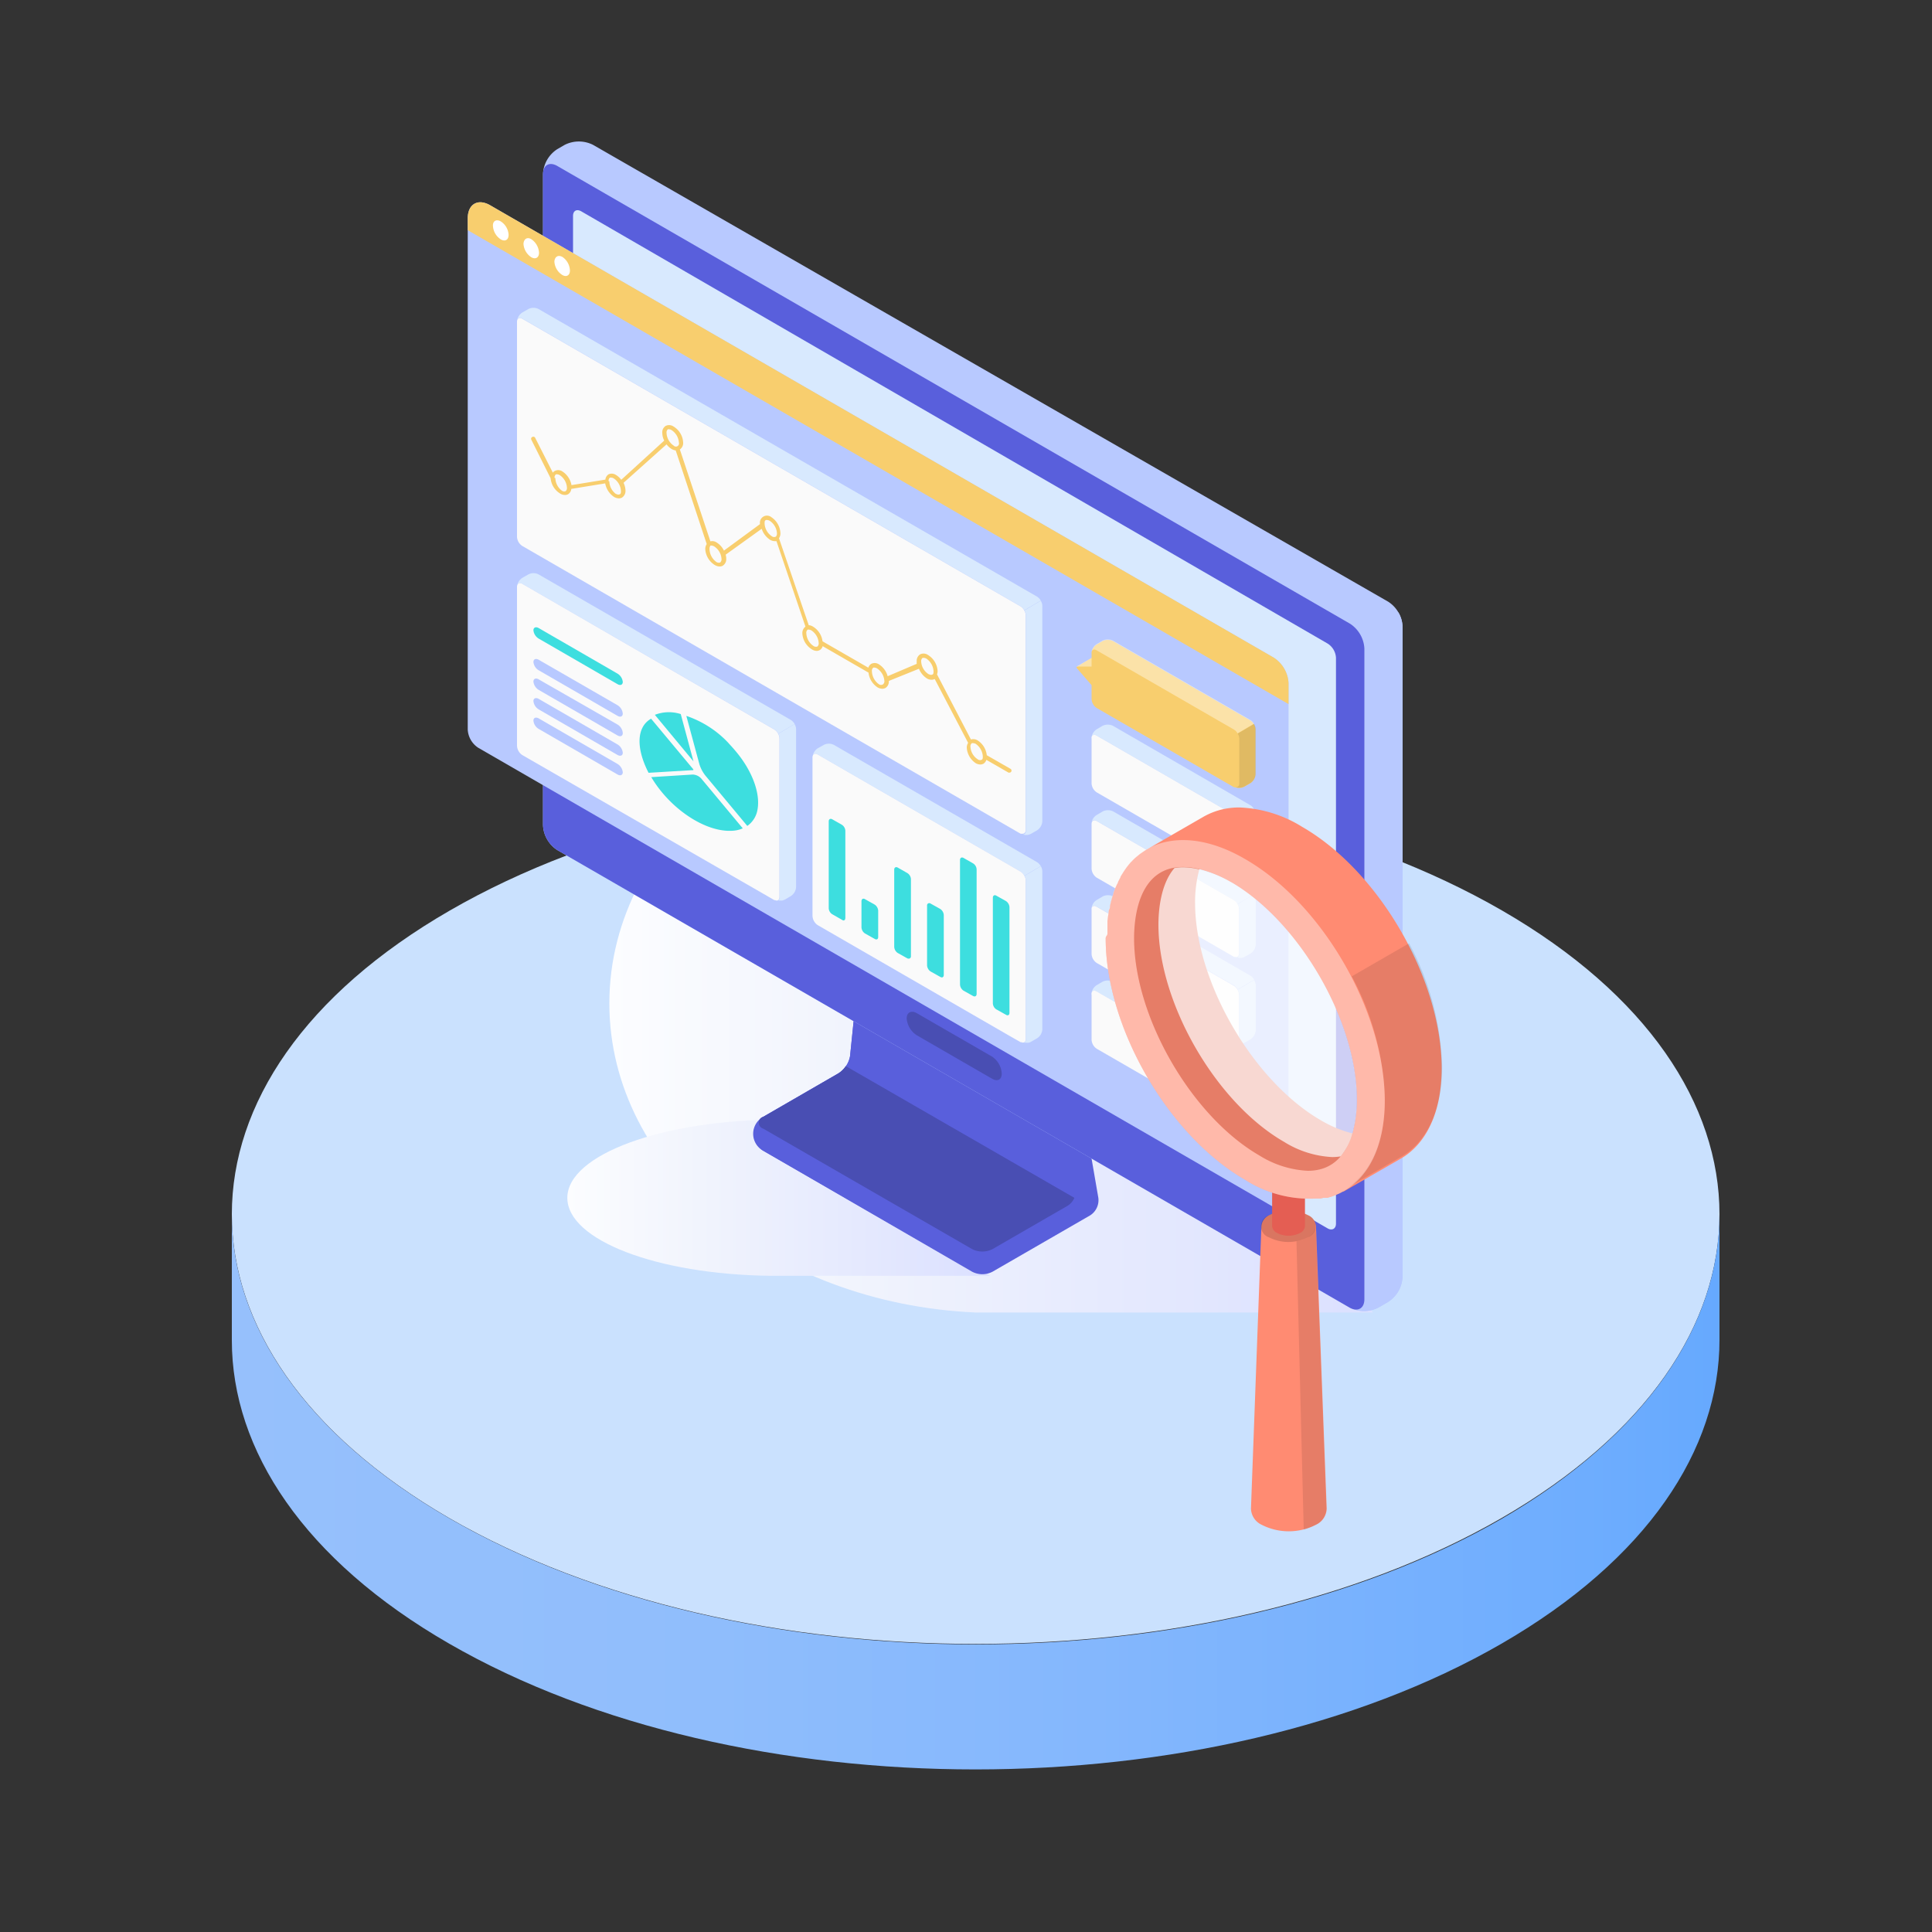 <?xml version="1.0" encoding="UTF-8"?> <svg xmlns="http://www.w3.org/2000/svg" xmlns:xlink="http://www.w3.org/1999/xlink" viewBox="0 0 200 200"><rect x="0" y="0" width="200" height="200" fill="#333333" stroke="none"/><defs><style> .cls-1 { isolation: isolate; } .cls-2, .cls-5, .cls-6 { mix-blend-mode: multiply; } .cls-2 { fill: url(#linear-gradient); } .cls-3 { fill: #cae1fe; } .cls-4 { fill: url(#linear-gradient-2); } .cls-5 { fill: url(#linear-gradient-3); } .cls-6 { fill: url(#linear-gradient-4); } .cls-7 { fill: #595fdc; } .cls-8 { fill: #494eb3; } .cls-9 { fill: #b8c9ff; } .cls-10 { fill: #d8e9fe; } .cls-11 { fill: #f8ce6e; } .cls-12, .cls-16, .cls-20 { fill: #fff; } .cls-13 { fill: #fafafa; } .cls-14 { fill: #3ddedf; } .cls-15 { opacity: 0.1; } .cls-16 { opacity: 0.4; } .cls-17 { fill: #ff8b72; } .cls-18 { opacity: 0.15; } .cls-19 { fill: #e45e53; } .cls-20 { opacity: 0.7; } </style><linearGradient id="linear-gradient" x1="182.85" y1="157.13" x2="193.78" y2="157.13" gradientTransform="matrix(-1, 0, 0, 1, 317.78, 0)" gradientUnits="userSpaceOnUse"><stop offset="0.01" stop-color="#dbe0ff"></stop><stop offset="0.69" stop-color="#f1f4fd"></stop><stop offset="1" stop-color="#fcfdff"></stop></linearGradient><linearGradient id="linear-gradient-2" x1="23.97" y1="154.46" x2="178.03" y2="154.46" gradientUnits="userSpaceOnUse"><stop offset="0" stop-color="#96c0fc"></stop><stop offset="0.28" stop-color="#91befc"></stop><stop offset="0.58" stop-color="#84b7fd"></stop><stop offset="0.91" stop-color="#6eadfe"></stop><stop offset="1" stop-color="#66a9fe"></stop></linearGradient><linearGradient id="linear-gradient-3" x1="174.9" y1="103.87" x2="254.7" y2="103.87" xlink:href="#linear-gradient"></linearGradient><linearGradient id="linear-gradient-4" x1="214.89" y1="124.04" x2="259.05" y2="124.04" xlink:href="#linear-gradient"></linearGradient></defs><title>Illustration</title><g class="cls-1"><g id="Слой_1" data-name="Слой 1"><path class="cls-2" d="M133.59,157.21l1.34,1.09s-3.91.6-5.22.67c-2.67.15-5.72-.07-5.72-1.14s2.72-2.57,5.51-2.57Z"></path><g><g><path class="cls-3" d="M178,125.7c0,11.39-7.52,22.76-22.56,31.45-30.08,17.37-78.85,17.37-108.94,0C31.5,148.46,24,137.09,24,125.7s7.53-22.77,22.56-31.44c30.09-17.37,78.86-17.37,108.94,0C170.51,102.93,178,114.32,178,125.7Z"></path><path class="cls-4" d="M178,125.7v13c0,11.38-7.52,22.76-22.56,31.45-30.08,17.36-78.85,17.36-108.94,0C31.5,161.51,24,150.13,24,138.75v-13c0,11.39,7.53,22.76,22.56,31.45,30.09,17.37,78.86,17.37,108.94,0C170.51,148.46,178,137.09,178,125.7Z"></path></g><g><path class="cls-5" d="M63.08,103.87c0-17.64,17.86-31.95,39.9-31.95s39.9,14.31,39.9,32c0,8.12-6.53,6.47-12.76,12.11l12,19.84H101C79.86,134.93,63.08,121,63.08,103.87Z"></path><path class="cls-6" d="M58.73,124c0-4.48,9.89-8.1,22.08-8.1s22.08,3.62,22.08,8.1c0,2.06-3.62,1.64-7.06,3.07l6.65,5H79.69C68,131.92,58.73,128.38,58.73,124Z"></path><g><g id="Device"><g><path class="cls-7" d="M92.86,90.58l15.68,9.06a2.92,2.92,0,0,1,1.27,1.8L113.7,124a1.87,1.87,0,0,1-.84,1.81l-10.12,5.84a2.29,2.29,0,0,1-2.1,0L79,119.12a2,2,0,0,1,0-3.5l7.77-4.49A2.66,2.66,0,0,0,88,109.31l1.73-17a2.62,2.62,0,0,1,1.11-1.78A2.25,2.25,0,0,1,92.86,90.58Z"></path><path class="cls-7" d="M101.69,127.64v4.21a2.12,2.12,0,0,1-1-.25L79,119.12A2.25,2.25,0,0,1,78,117.37a2.08,2.08,0,0,1,.42-1.14h3.54Z"></path><path class="cls-7" d="M90.88,91.72l15.69,9.06a3,3,0,0,1,1.26,1.8L111.37,123a1.9,1.9,0,0,1-.85,1.81l-7.78,4.49a2.35,2.35,0,0,1-2.1,0L79,116.83a.63.63,0,0,1,0-1.21l7.77-4.49A2.66,2.66,0,0,0,88,109.31l1.73-17A.73.73,0,0,1,90.88,91.72Z"></path><path class="cls-8" d="M79,115.62l7.77-4.49a2.59,2.59,0,0,0,.78-.77L111.22,124a1.82,1.82,0,0,1-.7.82l-7.78,4.49a2.35,2.35,0,0,1-2.1,0L79,116.83A.63.63,0,0,1,79,115.62Z"></path></g><g><path class="cls-9" d="M142.71,135.35l1-.58a3.26,3.26,0,0,0,1.48-2.56V64.84a3.24,3.24,0,0,0-1.48-2.55L61.4,15a3.26,3.26,0,0,0-2.95,0l-.76.44A3.24,3.24,0,0,0,56.21,18V85.41A3.24,3.24,0,0,0,57.69,88l82.07,47.39A3.26,3.26,0,0,0,142.71,135.35Z"></path><path class="cls-9" d="M139.26,66.56l5.5-3.17a3,3,0,0,1,.43,1.45v67.37a3.26,3.26,0,0,1-1.48,2.56l-1,.58a3.26,3.26,0,0,1-3,0l-.5-.29Z"></path><path class="cls-7" d="M141.24,134.5V67.12a3.27,3.27,0,0,0-1.48-2.55L57.69,17.18c-.82-.47-1.48-.09-1.48.85V85.41A3.24,3.24,0,0,0,57.69,88l82.07,47.39C140.57,135.82,141.24,135.44,141.24,134.5Z"></path><path class="cls-8" d="M102.7,109.38l-7.78-4.49c-.58-.33-1.06-.1-1.06.54a2.28,2.28,0,0,0,1.06,1.75l7.78,4.49c.58.33,1,.09,1-.54A2.27,2.27,0,0,0,102.7,109.38Z"></path><path class="cls-10" d="M137.45,66.63,60.16,21.87c-.47-.26-.84-.05-.84.49V81.08a1.85,1.85,0,0,0,.84,1.46l77.29,44.63c.47.26.85,0,.85-.49V68.09A1.86,1.86,0,0,0,137.45,66.63Z"></path></g></g><g id="Tab"><path class="cls-9" d="M131.88,68.09,50.76,21.26c-1.28-.75-2.34-.14-2.34,1.35V75.53a2.4,2.4,0,0,0,1.09,1.88l82.79,47.81c.6.34,1.09.06,1.09-.63V70.7A3.36,3.36,0,0,0,131.88,68.09Z"></path><path class="cls-11" d="M48.42,23.83V22.61c0-1.49,1.06-2.1,2.34-1.35l81.12,46.83a3.36,3.36,0,0,1,1.51,2.61v2.19Z"></path><path class="cls-12" d="M58.24,26.61A1.79,1.79,0,0,1,59,28c0,.51-.36.72-.8.46a1.76,1.76,0,0,1-.81-1.39C57.43,26.56,57.79,26.35,58.24,26.61Z"></path><path class="cls-12" d="M55,24.76a1.81,1.81,0,0,1,.8,1.4c0,.51-.36.72-.8.47a1.79,1.79,0,0,1-.81-1.4C54.23,24.72,54.59,24.51,55,24.76Z"></path><path class="cls-12" d="M51.84,22.92a1.76,1.76,0,0,1,.81,1.39c0,.52-.36.73-.81.47a1.78,1.78,0,0,1-.81-1.4C51,22.87,51.39,22.66,51.84,22.92Z"></path></g><g id="Graphics"><g><g><path class="cls-10" d="M53.54,33.13c.07-.22.28-.3.53-.15l51.59,29.79a1,1,0,0,1,.38.4l1.7-1a1.18,1.18,0,0,0-.39-.41L55.77,32a1.17,1.17,0,0,0-1.09,0l-.61.35A1.21,1.21,0,0,0,53.54,33.13Z"></path><path class="cls-13" d="M53.52,33.29V55.58a1.2,1.2,0,0,0,.55.94l51.59,29.79.07,0,.1,0h0c.2,0,.35-.12.35-.38V63.71a1.09,1.09,0,0,0-.16-.54,1,1,0,0,0-.38-.4L54.07,33c-.25-.15-.46-.07-.53.15v0A.5.5,0,0,0,53.52,33.29Z"></path><path class="cls-10" d="M105.85,86.38a1.25,1.25,0,0,0,.51.05,1.13,1.13,0,0,0,.38-.12l.61-.35a1.2,1.2,0,0,0,.55-.94V62.72a1.08,1.08,0,0,0-.16-.53l-1.7,1a1.09,1.09,0,0,1,.16.54V86C106.2,86.26,106.05,86.41,105.85,86.38Z"></path></g><path class="cls-11" d="M55,45.51l2,4a2.07,2.07,0,0,0,1,1.59.91.91,0,0,0,.48.14.62.62,0,0,0,.33-.08.72.72,0,0,0,.33-.55l3.51-.57a2.14,2.14,0,0,0,.93,1.41,1.08,1.08,0,0,0,.49.14.69.69,0,0,0,.32-.08.82.82,0,0,0,.36-.74,2,2,0,0,0-.2-.79L69,46a1.91,1.91,0,0,0,.54.49,1.18,1.18,0,0,0,.41.14l3.21,9.69a.92.92,0,0,0-.15.53,2.08,2.08,0,0,0,1,1.65,1,1,0,0,0,.49.14.57.57,0,0,0,.32-.08.79.79,0,0,0,.36-.73,1.51,1.51,0,0,0-.06-.41l3.73-2.68a2.14,2.14,0,0,0,.87,1.14,1,1,0,0,0,.48.14l.18,0,3,8.85a.83.83,0,0,0-.32.71,2.07,2.07,0,0,0,1,1.65.93.93,0,0,0,.48.15.63.63,0,0,0,.33-.09.64.64,0,0,0,.29-.4l4.75,2.74a2.09,2.09,0,0,0,.94,1.53,1,1,0,0,0,.48.14.73.73,0,0,0,.33-.08.78.78,0,0,0,.35-.73v0l3.12-1.26a2.14,2.14,0,0,0,.82,1,1,1,0,0,0,.48.14.73.73,0,0,0,.33-.08h0l3.46,6.61a.93.93,0,0,0-.14.51A2.09,2.09,0,0,0,101,79a1,1,0,0,0,.48.14.73.73,0,0,0,.33-.08.76.76,0,0,0,.3-.4l2.29,1.32a.18.18,0,0,0,.1,0,.2.2,0,0,0,.18-.1.21.21,0,0,0-.07-.29l-2.46-1.41a2.09,2.09,0,0,0-.94-1.53.86.86,0,0,0-.7-.1L97,69.81a1,1,0,0,0,.06-.36,2.1,2.1,0,0,0-1-1.65.8.8,0,0,0-.81-.06.78.78,0,0,0-.35.73,1.06,1.06,0,0,0,0,.25L91.89,70A2.11,2.11,0,0,0,91,68.78a.8.8,0,0,0-.81-.06.72.72,0,0,0-.3.4l-4.74-2.73a2.1,2.1,0,0,0-1-1.53.94.94,0,0,0-.43-.14l-3.08-9a.9.9,0,0,0,.15-.53,2.1,2.1,0,0,0-.95-1.66.73.73,0,0,0-1.17.67s0,0,0,.06L74.94,57a2,2,0,0,0-.75-.84.8.8,0,0,0-.65-.12l-3.16-9.51a.81.81,0,0,0,.34-.73,2.06,2.06,0,0,0-1-1.65.8.8,0,0,0-.81-.06.78.78,0,0,0-.35.73,1.78,1.78,0,0,0,.2.79l-4.45,4.06a1.82,1.82,0,0,0-.54-.5A.8.8,0,0,0,63,49.1a.72.72,0,0,0-.33.55l-3.51.57a2.14,2.14,0,0,0-.93-1.41.77.77,0,0,0-.81-.05.52.52,0,0,0-.19.17l-1.83-3.61a.21.21,0,0,0-.28-.09A.2.2,0,0,0,55,45.51ZM100.46,77.3a.41.41,0,0,1,.15-.37l.11,0A.67.67,0,0,1,101,77a1.7,1.7,0,0,1,.74,1.29c0,.19,0,.32-.14.37a.39.39,0,0,1-.39-.06A1.65,1.65,0,0,1,100.46,77.3Zm-5.1-8.83a.43.43,0,0,1,.15-.37l.12,0a.67.67,0,0,1,.27.08,1.7,1.7,0,0,1,.74,1.29c0,.19,0,.32-.14.37s-.23,0-.39-.06A1.65,1.65,0,0,1,95.36,68.47Zm-5.1,1a.4.4,0,0,1,.15-.36.21.21,0,0,1,.12,0,.57.57,0,0,1,.27.09,1.68,1.68,0,0,1,.75,1.29.4.4,0,0,1-.15.36.39.39,0,0,1-.39,0A1.71,1.71,0,0,1,90.26,69.45Zm-6.79-3.92a.41.41,0,0,1,.14-.37.27.27,0,0,1,.12,0,.6.6,0,0,1,.28.09,1.68,1.68,0,0,1,.74,1.29.41.41,0,0,1-.14.37.44.44,0,0,1-.4-.06A1.67,1.67,0,0,1,83.47,65.53ZM79.15,54.19c0-.18,0-.31.15-.36a.2.2,0,0,1,.11,0,.57.57,0,0,1,.28.09,1.67,1.67,0,0,1,.74,1.29.5.5,0,0,1-.1.33h0l0,0a.38.38,0,0,1-.39,0A1.69,1.69,0,0,1,79.15,54.19Zm-5.7,2.63a.53.53,0,0,1,.1-.34h0l0,0a.27.27,0,0,1,.12,0,.54.54,0,0,1,.27.09,1.65,1.65,0,0,1,.75,1.29.43.43,0,0,1-.14.37.44.44,0,0,1-.4-.06A1.7,1.7,0,0,1,73.45,56.82ZM69,44.81a.43.43,0,0,1,.14-.37.21.21,0,0,1,.12,0,.54.54,0,0,1,.27.09,1.68,1.68,0,0,1,.75,1.29.32.32,0,0,1-.54.31A1.67,1.67,0,0,1,69,44.81Zm-6,5a.43.43,0,0,1,.14-.37l.12,0a.63.63,0,0,1,.27.08,1.68,1.68,0,0,1,.75,1.29c0,.19,0,.32-.15.37s-.23,0-.39-.06A1.67,1.67,0,0,1,63.08,49.83Zm-5.59-.34a.41.41,0,0,1,.14-.37l.12,0a.57.57,0,0,1,.28.09,1.67,1.67,0,0,1,.74,1.29.43.43,0,0,1-.14.37.42.42,0,0,1-.39-.06A1.68,1.68,0,0,1,57.49,49.49Z"></path></g><g><g><path class="cls-10" d="M84.13,78.26c.07-.23.28-.3.52-.15l21,12.12a1.16,1.16,0,0,1,.39.43l1.7-1a1.16,1.16,0,0,0-.4-.42l-21-12.12a1.15,1.15,0,0,0-1.08,0l-.62.35A1.21,1.21,0,0,0,84.13,78.26Z"></path><path class="cls-13" d="M84.11,78.42V94.83a1.22,1.22,0,0,0,.54.94l19.85,11.46,1.16.66.08,0h0c.26.09.45,0,.45-.36V91.17a1,1,0,0,0-.15-.51,1.16,1.16,0,0,0-.39-.43l-21-12.12c-.24-.15-.45-.08-.52.15,0,0,0,0,0,0A.49.49,0,0,0,84.11,78.42Z"></path><path class="cls-10" d="M105.75,107.94l.07,0,.09,0,.14,0h.15a1.43,1.43,0,0,0,.29,0,.69.69,0,0,0,.25-.1l.61-.35a1.17,1.17,0,0,0,.55-.94V90.2a1.15,1.15,0,0,0-.15-.53l-1.7,1a1,1,0,0,1,.15.51v16.41C106.2,107.89,106,108,105.75,107.94Z"></path></g><g><path class="cls-14" d="M104.5,104.85V93.91a.81.81,0,0,0-.36-.63l-1-.56c-.2-.12-.36,0-.36.21v10.93a.78.78,0,0,0,.36.63l1,.56C104.34,105.17,104.5,105.08,104.5,104.85Z"></path><path class="cls-14" d="M101.1,102.88V90a.78.78,0,0,0-.36-.62l-1-.57c-.2-.11-.36,0-.36.21v12.9a.81.81,0,0,0,.36.63l1,.56C100.94,103.21,101.1,103.11,101.1,102.88Z"></path><path class="cls-14" d="M97.7,100.92V94.73a.81.81,0,0,0-.36-.63l-1-.56a.23.23,0,0,0-.37.21v6.19a.82.82,0,0,0,.37.63l1,.56C97.54,101.25,97.7,101.15,97.7,100.92Z"></path><path class="cls-14" d="M94.3,99v-8a.79.79,0,0,0-.37-.62l-1-.57c-.2-.11-.36,0-.36.21v8a.81.81,0,0,0,.36.63l1,.56C94.14,99.29,94.3,99.19,94.3,99Z"></path><path class="cls-14" d="M90.91,97V94.27a.82.82,0,0,0-.37-.63l-1-.56c-.2-.12-.36,0-.36.21V96a.81.81,0,0,0,.36.63l1,.56C90.74,97.32,90.91,97.23,90.91,97Z"></path><path class="cls-14" d="M87.51,95v-9a.78.78,0,0,0-.36-.62l-1-.57c-.2-.11-.36,0-.36.21v9a.78.78,0,0,0,.36.62l1,.57C87.35,95.36,87.51,95.27,87.51,95Z"></path></g></g><g><g><path class="cls-10" d="M53.54,60.6c.07-.23.28-.3.53-.16l26.1,15.08a1.11,1.11,0,0,1,.4.43l1.69-1a1.14,1.14,0,0,0-.39-.42L55.77,59.47a1.17,1.17,0,0,0-1.09,0l-.61.35A1.22,1.22,0,0,0,53.54,60.6Z"></path><path class="cls-13" d="M53.52,60.76v16.4a1.22,1.22,0,0,0,.54,1L79,92.51l1.16.67a.2.2,0,0,0,.08,0h0c.26.1.45,0,.45-.35V76.46a1.09,1.09,0,0,0-.14-.51,1.11,1.11,0,0,0-.4-.43L54.07,60.44c-.25-.14-.46-.07-.53.16v0A.5.5,0,0,0,53.52,60.76Z"></path><path class="cls-10" d="M80.26,93.22l.07,0,.09,0,.15,0h.14a1.43,1.43,0,0,0,.29,0l.26-.1.61-.36a1.19,1.19,0,0,0,.54-.94V75.48a1.11,1.11,0,0,0-.15-.52l-1.69,1a1.09,1.09,0,0,1,.14.51V92.87C80.71,93.17,80.52,93.32,80.26,93.22Z"></path></g><g><path class="cls-14" d="M71.05,74.11l1.35,5A3.68,3.68,0,0,0,73,80.26l4.36,5.24a2.57,2.57,0,0,0,1.06-1.71c.3-1.69-.56-4-2.24-6-.29-.35-.59-.67-.89-1A10.62,10.62,0,0,0,71.05,74.11Z"></path><path class="cls-14" d="M67.42,80.45C69.35,83.71,73,86.17,75.8,86a3,3,0,0,0,1.09-.25l-4.3-5.16a1.26,1.26,0,0,0-.89-.41h0Z"></path><path class="cls-14" d="M67.79,74l4,4.82-1.32-4.9A4,4,0,0,0,67.79,74Z"></path><path class="cls-14" d="M67.14,80l4.48-.27.15,0a.25.25,0,0,0,0-.09l0,0-4.37-5.24C65.89,75.25,65.82,77.44,67.14,80Z"></path></g><path class="cls-14" d="M64.47,70.59c0,.3-.25.41-.55.23l-8.15-4.71a1.14,1.14,0,0,1-.55-.86c0-.3.25-.4.55-.23l8.15,4.71A1.14,1.14,0,0,1,64.47,70.59Z"></path><g><path class="cls-9" d="M64.47,73.87c0,.3-.25.41-.55.23l-8.15-4.71a1.12,1.12,0,0,1-.55-.86c0-.3.25-.4.55-.23L63.92,73A1.14,1.14,0,0,1,64.47,73.87Z"></path><path class="cls-9" d="M64.47,75.89c0,.31-.25.41-.55.24l-8.15-4.71a1.15,1.15,0,0,1-.55-.86c0-.3.25-.41.55-.23L63.92,75A1.12,1.12,0,0,1,64.47,75.89Z"></path><path class="cls-9" d="M64.47,77.92c0,.3-.25.4-.55.23l-8.15-4.71a1.14,1.14,0,0,1-.55-.86c0-.3.25-.4.55-.23l8.15,4.71A1.14,1.14,0,0,1,64.47,77.92Z"></path><path class="cls-9" d="M64.47,79.94c0,.3-.25.41-.55.23l-8.15-4.71a1.12,1.12,0,0,1-.55-.86c0-.3.25-.4.55-.23l8.15,4.71A1.15,1.15,0,0,1,64.47,79.94Z"></path></g></g><g><g><path class="cls-10" d="M113,76.3c.07-.23.27-.3.52-.15l14.21,8.2a1,1,0,0,1,.38.4l1.7-1a1,1,0,0,0-.38-.4l-14.21-8.21a1.23,1.23,0,0,0-1.09,0l-.61.36A1.2,1.2,0,0,0,113,76.3Z"></path><path class="cls-13" d="M113,76.46v4.63a1.19,1.19,0,0,0,.54.94l14.21,8.2.1,0h0c.25.07.42-.08.42-.37V85.29a1.09,1.09,0,0,0-.16-.54,1,1,0,0,0-.38-.4l-14.21-8.2c-.25-.15-.45-.08-.52.15,0,0,0,0,0,0A.49.49,0,0,0,113,76.46Z"></path><path class="cls-10" d="M127.87,90.29l.21,0a1.12,1.12,0,0,0,.63,0l.13-.06.61-.35a1.19,1.19,0,0,0,.54-.94V84.31a1.09,1.09,0,0,0-.16-.54l-1.7,1a1.09,1.09,0,0,1,.16.54v4.63C128.29,90.21,128.12,90.36,127.87,90.29Z"></path></g><g><path class="cls-10" d="M113,85.13c.07-.23.27-.3.52-.15l14.21,8.2a1,1,0,0,1,.38.4l1.7-1a1,1,0,0,0-.38-.4L115.24,84a1.23,1.23,0,0,0-1.09,0l-.61.36A1.17,1.17,0,0,0,113,85.13Z"></path><path class="cls-13" d="M113,85.29v4.63a1.19,1.19,0,0,0,.54.94l14.21,8.2.1,0h0c.25.07.42-.08.42-.37V94.12a1.09,1.09,0,0,0-.16-.54,1,1,0,0,0-.38-.4L113.54,85c-.25-.15-.45-.08-.52.15,0,0,0,0,0,0A.49.49,0,0,0,113,85.29Z"></path><path class="cls-10" d="M127.87,99.12l.21,0a1.22,1.22,0,0,0,.63,0l.13-.06.61-.35a1.19,1.19,0,0,0,.54-.94V93.14a1.09,1.09,0,0,0-.16-.54l-1.7,1a1.09,1.09,0,0,1,.16.54v4.63C128.29,99,128.12,99.19,127.87,99.12Z"></path></g><g><path class="cls-10" d="M113,94c.07-.23.27-.3.52-.15L127.75,102a1.16,1.16,0,0,1,.38.41l1.7-1a1,1,0,0,0-.38-.4l-14.21-8.21a1.23,1.23,0,0,0-1.09,0l-.61.36A1.17,1.17,0,0,0,113,94Z"></path><path class="cls-13" d="M113,94.12v4.63a1.19,1.19,0,0,0,.54.94l14.21,8.2.1,0h0c.25.07.42-.08.42-.37V103a1.09,1.09,0,0,0-.16-.54,1.16,1.16,0,0,0-.38-.41l-14.21-8.19c-.25-.15-.45-.08-.52.15,0,0,0,0,0,0A.49.49,0,0,0,113,94.12Z"></path><path class="cls-10" d="M127.87,108l.21,0a1.22,1.22,0,0,0,.63,0l.13-.06.61-.35a1.19,1.19,0,0,0,.54-.94V102a1.09,1.09,0,0,0-.16-.54l-1.7,1a1.09,1.09,0,0,1,.16.54v4.63C128.29,107.87,128.12,108,127.87,108Z"></path></g><g><path class="cls-10" d="M113,102.79c.07-.23.27-.3.52-.15l14.21,8.19a1.16,1.16,0,0,1,.38.41l1.7-1a1,1,0,0,0-.38-.4l-14.21-8.21a1.23,1.23,0,0,0-1.09,0l-.61.36A1.17,1.17,0,0,0,113,102.79Z"></path><path class="cls-13" d="M113,103v4.63a1.19,1.19,0,0,0,.54.94l14.21,8.2.1,0h0c.25.07.42-.08.42-.37v-4.63a1.09,1.09,0,0,0-.16-.54,1.16,1.16,0,0,0-.38-.41l-14.21-8.19c-.25-.15-.45-.08-.52.15,0,0,0,0,0,0A.49.49,0,0,0,113,103Z"></path><path class="cls-10" d="M127.87,116.78l.21,0a1.22,1.22,0,0,0,.63,0l.13-.06.61-.35a1.2,1.2,0,0,0,.54-.94V110.8a1.09,1.09,0,0,0-.16-.54l-1.7,1a1.09,1.09,0,0,1,.16.54v4.63C128.29,116.7,128.12,116.85,127.87,116.78Z"></path></g><g><path class="cls-11" d="M111.52,69l0,0L113,68.1v-.47a.49.49,0,0,1,0-.12s0,0,0,0a1.2,1.2,0,0,1,.52-.78l.61-.36a1.23,1.23,0,0,1,1.09,0l14.21,8.21a1.13,1.13,0,0,1,.38.4,1.09,1.09,0,0,1,.16.54v4.63a1.19,1.19,0,0,1-.54.94l-.61.35-.13.06a1.22,1.22,0,0,1-.63.06,1.66,1.66,0,0,1-.21-.06h0l-.1,0-14.21-8.2a1.19,1.19,0,0,1-.54-.94V70.93l-1.55-1.79A.11.11,0,0,1,111.52,69Z"></path><path class="cls-15" d="M127.87,81.46a1.66,1.66,0,0,0,.21.06,1.22,1.22,0,0,0,.63-.06l.13-.06.61-.35a1.19,1.19,0,0,0,.54-.94V75.48a1.09,1.09,0,0,0-.16-.54l-1.7,1a1.09,1.09,0,0,1,.16.54v4.63C128.29,81.39,128.12,81.53,127.87,81.46Z"></path><path class="cls-16" d="M113,67.47c.07-.23.27-.3.52-.15l14.21,8.2a1,1,0,0,1,.38.4l1.7-1a1.13,1.13,0,0,0-.38-.4l-14.21-8.21a1.23,1.23,0,0,0-1.09,0l-.61.36A1.2,1.2,0,0,0,113,67.47Z"></path><path class="cls-16" d="M111.53,69H113V68.1l-1.53.88Z"></path></g></g></g><g id="Lens"><path class="cls-17" d="M130.58,126.94h0a1.39,1.39,0,0,1,.82-1.15,4.41,4.41,0,0,1,4,0,1.4,1.4,0,0,1,.83,1.15h0l1.11,29.23h0a1.9,1.9,0,0,1-1.15,1.69,6.16,6.16,0,0,1-5.55,0,1.91,1.91,0,0,1-1.14-1.69h0Z"></path><path class="cls-18" d="M135.37,125.79a1.21,1.21,0,0,1,0,2.3,4.41,4.41,0,0,1-4,0,1.21,1.21,0,0,1,0-2.3A4.41,4.41,0,0,1,135.37,125.79Z"></path><path class="cls-19" d="M132.19,117.62a2.67,2.67,0,0,1,2.4,0,.85.85,0,0,1,.5.69h0v8.63h0a.85.85,0,0,1-.5.69,2.61,2.61,0,0,1-2.4,0,.85.85,0,0,1-.5-.69v-8.63h0A.85.85,0,0,1,132.19,117.62Z"></path><g><path class="cls-17" d="M114.46,97.14c0,9.21,6.47,20.41,14.45,25a12.34,12.34,0,0,0,7.33,1.93l.37,0h.08L137,124l.17,0,.23,0,.24-.07.21-.06.4-.15.43-.19.34-.18.07,0h0l5.94-3.42h0c2.6-1.52,4.21-4.75,4.21-9.34,0-9.21-6.47-20.41-14.45-25a13.19,13.19,0,0,0-6.45-2,7.4,7.4,0,0,0-3.72.94l0,0h0l-5.93,3.42h0l0,0-.1.06-.37.25-.23.16-.22.18a5.34,5.34,0,0,0-.44.39,1,1,0,0,0-.14.15l-.12.11-.13.15a7.75,7.75,0,0,0-.72,1l-.09.14-.14.23,0,.06a2.15,2.15,0,0,0-.14.26,2.12,2.12,0,0,0-.11.21c0,.1-.1.21-.14.31s-.13.28-.19.43l-.14.39a.14.14,0,0,0,0,.06l-.14.41c-.09.29-.16.59-.23.9,0,.11,0,.23-.07.34s-.05.25-.07.37q-.07.41-.12.84l0,.32c0,.16,0,.33,0,.5s0,.33,0,.5S114.46,96.92,114.46,97.14Zm13-5.81c7,4.06,13,14.36,13,22.48a12.92,12.92,0,0,1-.46,3.52,12.48,12.48,0,0,1-3.29-1.37c-7-4.06-13-14.35-13-22.48a12.8,12.8,0,0,1,.45-3.51A12.43,12.43,0,0,1,127.44,91.33Z"></path><path class="cls-15" d="M139.32,123.05l5.76-3.32c2.6-1.52,4.21-4.75,4.21-9.34a28.66,28.66,0,0,0-3.42-12.74l-5.93,3.42a28.66,28.66,0,0,1,3.42,12.74C143.36,118.31,141.83,121.49,139.32,123.05Z"></path><path class="cls-16" d="M114.46,97.14c0,9.21,6.47,20.41,14.45,25a12.34,12.34,0,0,0,7.33,1.93l.37,0h.08L137,124l.17,0,.23,0,.24-.07.21-.06.4-.15.43-.19.34-.18c2.68-1.48,4.33-4.74,4.33-9.41,0-9.21-6.46-20.41-14.44-25-4-2.34-7.72-2.53-10.34-.94l-.37.25-.23.16-.22.18a5.34,5.34,0,0,0-.44.39,1,1,0,0,0-.14.15l-.12.11-.13.15a7.75,7.75,0,0,0-.72,1l-.09.14-.14.23,0,.06a2.15,2.15,0,0,0-.14.26,2.12,2.12,0,0,0-.11.21c0,.1-.1.21-.14.31s-.13.28-.19.43l-.14.39a.14.14,0,0,0,0,.06l-.14.41c-.09.29-.16.59-.23.9,0,.11,0,.23-.07.34s-.05.25-.07.37q-.07.41-.12.84l0,.32c0,.16,0,.33,0,.5s0,.33,0,.5S114.46,96.92,114.46,97.14Zm2.94,0c0-2.22.49-7.39,5.06-7.39a7.4,7.4,0,0,1,1.69.22,12.43,12.43,0,0,1,3.29,1.36c7,4.06,13,14.36,13,22.48a12.92,12.92,0,0,1-.46,3.52c-.57,2-1.85,3.87-4.61,3.87a10.4,10.4,0,0,1-5-1.58C123.34,115.56,117.4,105.26,117.4,97.14Z"></path><path class="cls-15" d="M117.4,97.14c0,8.12,5.94,18.42,13,22.48a10.4,10.4,0,0,0,5,1.58c2.76,0,4-1.89,4.61-3.87a12.48,12.48,0,0,1-3.29-1.37c-7-4.06-13-14.35-13-22.48a12.8,12.8,0,0,1,.45-3.51,7.4,7.4,0,0,0-1.69-.22C117.89,89.75,117.4,94.92,117.4,97.14Z"></path><path class="cls-20" d="M119.92,95.72c0,8.12,5.94,18.42,13,22.48a10.37,10.37,0,0,0,5,1.58,5.9,5.9,0,0,0,.87-.07,6.39,6.39,0,0,0,1.21-2.38,12.92,12.92,0,0,0,.46-3.52c0-8.12-6-18.42-13-22.48A12.43,12.43,0,0,0,124.15,90a7.4,7.4,0,0,0-1.69-.22,4.88,4.88,0,0,0-.88.08C120.14,91.53,119.92,94.26,119.92,95.72Z"></path></g><path class="cls-15" d="M134.21,128.49l.75,29.84a4.76,4.76,0,0,0,1.21-.47,1.91,1.91,0,0,0,1.14-1.69h0l-1.11-29.23a1.4,1.4,0,0,1-.83,1.15A3.79,3.79,0,0,1,134.21,128.49Z"></path></g></g></g></g></g></g></svg> 